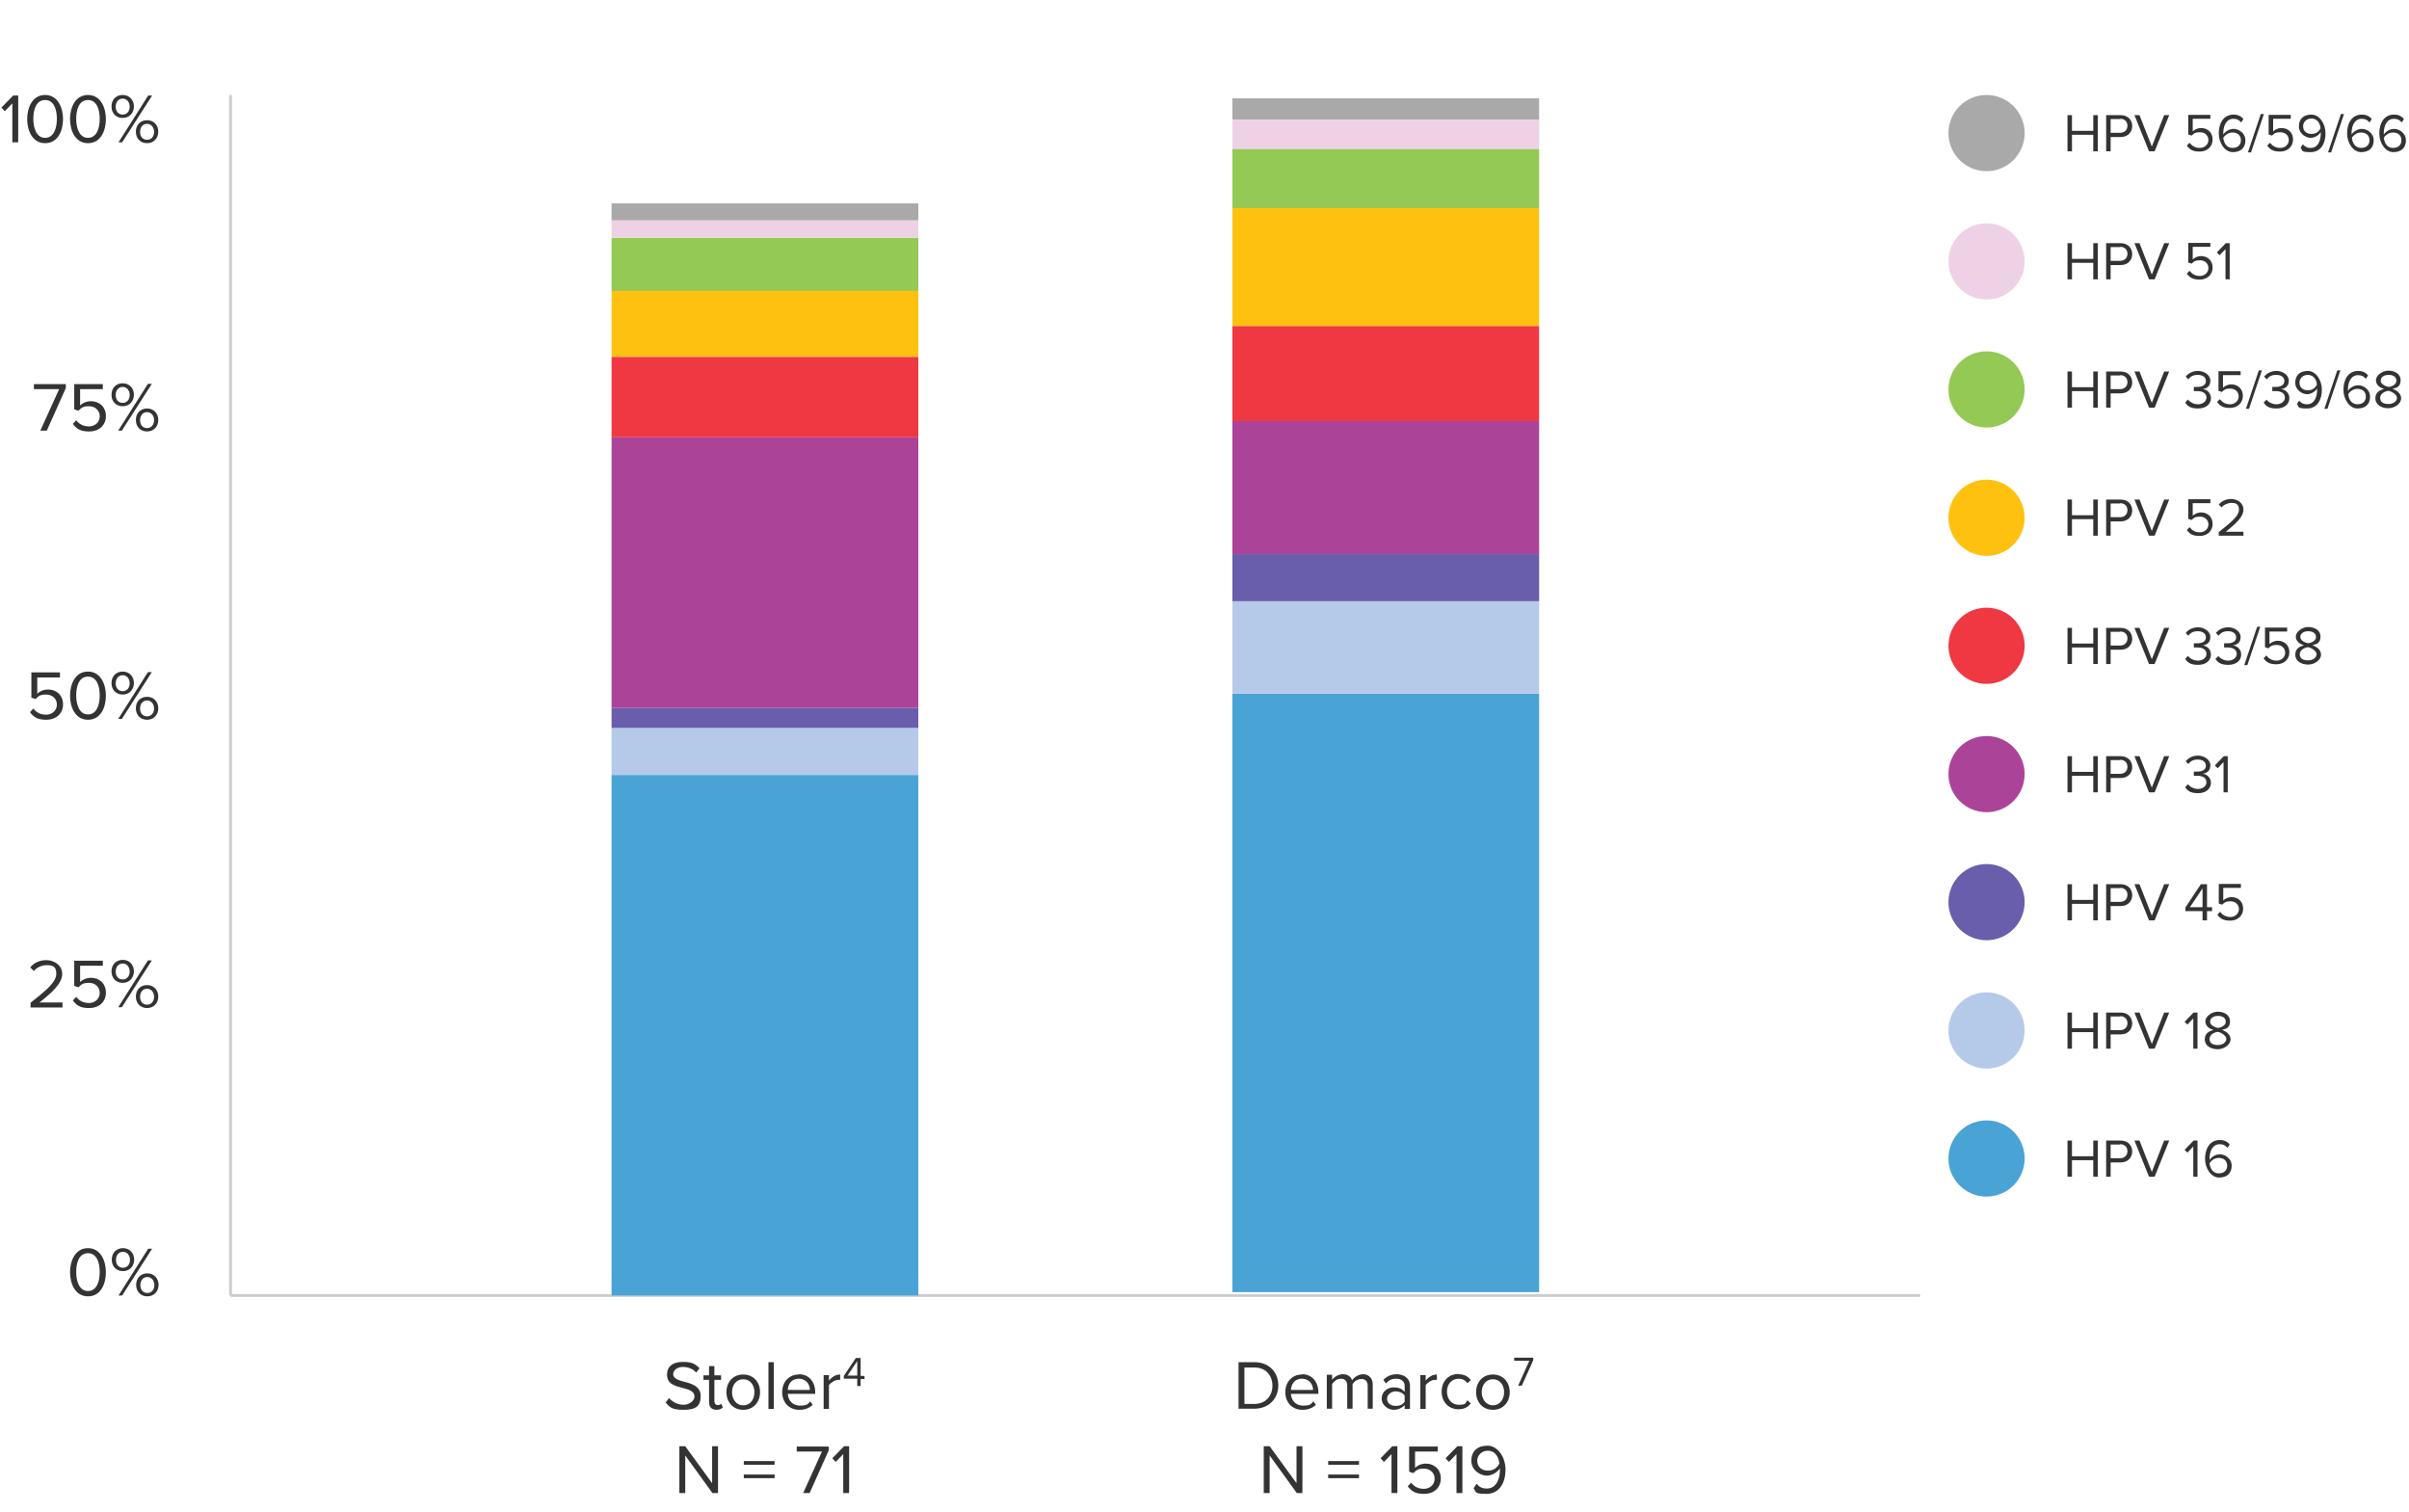 <?xml version="1.0" encoding="UTF-8"?>
<svg xmlns="http://www.w3.org/2000/svg" version="1.1" viewBox="0 0 859.9 539.7">
  <defs>
    <style>
      .cls-1 {
        fill: #b5c9e9;
      }

      .cls-2 {
        fill: #a9a9a9;
      }

      .cls-3 {
        fill: #ffc110;
      }

      .cls-4 {
        fill: none;
        stroke: #ccc;
        stroke-miterlimit: 10;
      }

      .cls-5 {
        isolation: isolate;
      }

      .cls-6 {
        fill: #685eab;
      }

      .cls-7 {
        fill: #efd1e5;
      }

      .cls-8 {
        fill: #ef3842;
      }

      .cls-9 {
        fill: #93c954;
      }

      .cls-10 {
        fill: #ab4499;
      }

      .cls-11 {
        fill: #333;
      }

      .cls-12 {
        fill: #4aa3d5;
      }
    </style>
  </defs>
  <!-- Generator: Adobe Illustrator 28.6.0, SVG Export Plug-In . SVG Version: 1.2.0 Build 709)  -->
  <g>
    <g id="Layer_1">
      <g id="Layer_2">
        <g>
          <line class="cls-4" x1="82.3" y1="462.4" x2="82.3" y2="33.9"/>
          <line class="cls-4" x1="82.3" y1="462.4" x2="685.4" y2="462.4"/>
        </g>
        <g class="cls-5">
          <g class="cls-5">
            <path class="cls-11" d="M4.4,50.8v-13.9l-2.7,2.8-1.2-1.3,4.2-4.3h1.8v16.7h-2.1Z"/>
            <path class="cls-11" d="M16.1,33.9c4.5,0,6.4,4.5,6.4,8.6s-1.8,8.6-6.4,8.6-6.4-4.6-6.4-8.6,1.8-8.6,6.4-8.6ZM16.1,35.7c-3.2,0-4.2,3.4-4.2,6.7s1.1,6.8,4.2,6.8,4.2-3.4,4.2-6.8-1.1-6.7-4.2-6.7Z"/>
            <path class="cls-11" d="M31.4,33.9c4.5,0,6.4,4.5,6.4,8.6s-1.8,8.6-6.4,8.6-6.4-4.6-6.4-8.6,1.8-8.6,6.4-8.6ZM31.4,35.7c-3.2,0-4.2,3.4-4.2,6.7s1.1,6.8,4.2,6.8,4.2-3.4,4.2-6.8-1.1-6.7-4.2-6.7Z"/>
            <path class="cls-11" d="M43.8,33.9c2.4,0,4,1.8,4,4.1s-1.6,4.1-4,4.1-4-1.7-4-4.1,1.6-4.1,4-4.1ZM43.8,35.2c-1.5,0-2.5,1.2-2.5,2.9s1,2.8,2.5,2.8,2.5-1.2,2.5-2.8-1-2.9-2.5-2.9ZM42.3,50.8l10.6-16.7h1.4l-10.7,16.7h-1.3ZM52.5,42.9c2.4,0,4,1.8,4,4.1s-1.6,4.1-4,4.1-4-1.7-4-4.1,1.6-4.1,4-4.1ZM52.5,44.2c-1.5,0-2.5,1.2-2.5,2.9s1,2.8,2.5,2.8,2.5-1.2,2.5-2.8-1-2.9-2.5-2.9Z"/>
          </g>
        </g>
        <g class="cls-5">
          <g class="cls-5">
            <path class="cls-11" d="M31.4,445.5c4.5,0,6.4,4.5,6.4,8.6s-1.8,8.6-6.4,8.6-6.4-4.6-6.4-8.6,1.8-8.6,6.4-8.6ZM31.4,447.3c-3.2,0-4.2,3.4-4.2,6.7s1.1,6.8,4.2,6.8,4.2-3.4,4.2-6.8-1.1-6.7-4.2-6.7Z"/>
            <path class="cls-11" d="M43.9,445.5c2.4,0,4,1.8,4,4.1s-1.6,4.1-4,4.1-4-1.7-4-4.1,1.6-4.1,4-4.1ZM43.9,446.8c-1.5,0-2.5,1.2-2.5,2.9s1,2.8,2.5,2.8,2.5-1.2,2.5-2.8-1-2.9-2.5-2.9ZM42.3,462.4l10.6-16.7h1.4l-10.7,16.7h-1.3ZM52.6,454.5c2.4,0,4,1.8,4,4.1s-1.6,4.1-4,4.1-4-1.7-4-4.1,1.6-4.1,4-4.1ZM52.6,455.8c-1.5,0-2.5,1.2-2.5,2.9s1,2.8,2.5,2.8,2.5-1.2,2.5-2.8-1-2.9-2.5-2.9Z"/>
          </g>
        </g>
        <g class="cls-5">
          <g class="cls-5">
            <path class="cls-11" d="M10.9,359.5v-1.6c6-4.7,9.2-7.5,9.2-10.4s-1.8-3-3.5-3-3.5.8-4.5,2.1l-1.3-1.3c1.3-1.7,3.4-2.6,5.8-2.6s5.6,1.6,5.6,4.9-3.4,6.5-8.1,10.2h8.2v1.8h-11.4Z"/>
            <path class="cls-11" d="M27.2,355.8c1.1,1.4,2.5,2.2,4.6,2.2s3.8-1.5,3.8-3.6-1.6-3.6-3.8-3.6-2.7.5-3.8,1.6l-1.5-.5v-9h10.2v1.8h-8.1v5.8c.8-.8,2.2-1.5,3.9-1.5,2.8,0,5.3,1.9,5.3,5.3s-2.6,5.5-5.9,5.5-4.6-1-5.9-2.7l1.3-1.4h-.1Z"/>
            <path class="cls-11" d="M43.8,342.6c2.4,0,4,1.8,4,4.1s-1.6,4.1-4,4.1-4-1.7-4-4.1,1.6-4.1,4-4.1ZM43.8,343.9c-1.5,0-2.5,1.2-2.5,2.9s1,2.8,2.5,2.8,2.5-1.2,2.5-2.8-1-2.9-2.5-2.9ZM42.2,359.5l10.6-16.7h1.4l-10.7,16.7h-1.3ZM52.5,351.6c2.4,0,4,1.8,4,4.1s-1.6,4.1-4,4.1-4-1.7-4-4.1,1.6-4.1,4-4.1ZM52.5,352.9c-1.5,0-2.5,1.2-2.5,2.9s1,2.8,2.5,2.8,2.5-1.2,2.5-2.8-1-2.9-2.5-2.9Z"/>
          </g>
        </g>
        <g class="cls-5">
          <g class="cls-5">
            <path class="cls-11" d="M11.9,252.9c1.1,1.4,2.5,2.2,4.6,2.2s3.8-1.5,3.8-3.6-1.6-3.6-3.8-3.6-2.7.5-3.8,1.6l-1.5-.5v-9h10.2v1.8h-8.1v5.8c.8-.8,2.2-1.5,3.9-1.5,2.8,0,5.3,1.9,5.3,5.3s-2.6,5.5-5.9,5.5-4.6-1-5.9-2.7l1.3-1.4h-.1Z"/>
            <path class="cls-11" d="M31.4,239.7c4.5,0,6.4,4.5,6.4,8.6s-1.8,8.6-6.4,8.6-6.4-4.6-6.4-8.6,1.8-8.6,6.4-8.6ZM31.4,241.5c-3.2,0-4.2,3.4-4.2,6.7s1.1,6.8,4.2,6.8,4.2-3.4,4.2-6.8-1.1-6.7-4.2-6.7Z"/>
            <path class="cls-11" d="M43.8,239.7c2.4,0,4,1.8,4,4.1s-1.6,4.1-4,4.1-4-1.7-4-4.1,1.6-4.1,4-4.1ZM43.8,241c-1.5,0-2.5,1.2-2.5,2.9s1,2.8,2.5,2.8,2.5-1.2,2.5-2.8-1-2.9-2.5-2.9ZM42.2,256.6l10.6-16.7h1.4l-10.7,16.7h-1.3ZM52.5,248.7c2.4,0,4,1.8,4,4.1s-1.6,4.1-4,4.1-4-1.7-4-4.1,1.6-4.1,4-4.1ZM52.5,250c-1.5,0-2.5,1.2-2.5,2.9s1,2.8,2.5,2.8,2.5-1.2,2.5-2.8-1-2.9-2.5-2.9Z"/>
          </g>
        </g>
        <g class="cls-5">
          <g class="cls-5">
            <path class="cls-11" d="M14.4,153.7l6.7-14.8h-9v-1.8h11.4v1.4l-6.8,15.2s-2.3,0-2.3,0Z"/>
            <path class="cls-11" d="M27.2,150c1.1,1.4,2.5,2.2,4.6,2.2s3.8-1.5,3.8-3.6-1.6-3.6-3.8-3.6-2.7.5-3.8,1.6l-1.5-.5v-9h10.2v1.8h-8.1v5.8c.8-.8,2.2-1.5,3.9-1.5,2.8,0,5.3,1.9,5.3,5.3s-2.6,5.5-5.9,5.5-4.6-1-5.9-2.7l1.3-1.4h-.1Z"/>
            <path class="cls-11" d="M43.8,136.8c2.4,0,4,1.8,4,4.1s-1.6,4.1-4,4.1-4-1.7-4-4.1,1.6-4.1,4-4.1ZM43.8,138.1c-1.5,0-2.5,1.2-2.5,2.9s1,2.8,2.5,2.8,2.5-1.2,2.5-2.8-1-2.9-2.5-2.9ZM42.2,153.7l10.6-16.7h1.4l-10.7,16.7h-1.3ZM52.5,145.8c2.4,0,4,1.8,4,4.1s-1.6,4.1-4,4.1-4-1.7-4-4.1,1.6-4.1,4-4.1ZM52.5,147.1c-1.5,0-2.5,1.2-2.5,2.9s1,2.8,2.5,2.8,2.5-1.2,2.5-2.8-1-2.9-2.5-2.9Z"/>
          </g>
        </g>
        <g>
          <g class="cls-5">
            <g class="cls-5">
              <path class="cls-11" d="M238.8,499c1.1,1.2,2.9,2.4,5.2,2.4s3.9-1.6,3.9-2.9c0-2-2-2.5-4.2-3.1-2.7-.7-5.6-1.4-5.6-4.7s2.4-4.6,5.7-4.6,4.5.8,5.9,2.3l-1.2,1.5c-1.2-1.4-3-2-4.8-2s-3.4,1.1-3.4,2.6,1.9,2.2,4,2.7c2.7.7,5.8,1.6,5.8,5.1s-1.6,4.9-6.1,4.9-5-1.1-6.4-2.6l1.2-1.6h0Z"/>
              <path class="cls-11" d="M253.1,500.4v-7.9h-2v-1.6h2v-3.3h1.9v3.3h2.4v1.6h-2.4v7.5c0,.9.4,1.5,1.2,1.5s1-.2,1.3-.5l.5,1.4c-.5.4-1.1.8-2.2.8-1.8,0-2.7-1-2.7-2.8Z"/>
              <path class="cls-11" d="M259.3,496.9c0-3.5,2.3-6.3,6-6.3s6,2.8,6,6.3-2.3,6.3-6,6.3-6-2.8-6-6.3ZM269.3,496.9c0-2.4-1.4-4.6-4-4.6s-4,2.2-4,4.6,1.4,4.7,4,4.7,4-2.2,4-4.7Z"/>
              <path class="cls-11" d="M274.3,502.9v-16.7h1.9v16.7h-1.9Z"/>
              <path class="cls-11" d="M285.2,490.5c3.6,0,5.8,2.8,5.8,6.5v.5h-9.8c.1,2.3,1.7,4.2,4.3,4.2s2.8-.5,3.7-1.5l.9,1.2c-1.2,1.2-2.8,1.8-4.8,1.8-3.6,0-6.1-2.6-6.1-6.3s2.5-6.3,5.9-6.3h.1ZM281.2,496.1h7.9c0-1.8-1.2-4-4-4s-3.8,2.2-3.9,4Z"/>
              <path class="cls-11" d="M294,502.9v-12.1h1.9v2c1-1.3,2.4-2.2,4-2.2v1.9h-.7c-1.1,0-2.7,1-3.3,1.9v8.5h-1.9Z"/>
            </g>
          </g>
          <g class="cls-5">
            <g class="cls-5">
              <path class="cls-11" d="M306,494.6v-2.5h-4.8v-1l4.3-6.4h1.7v6.4h1.4v1.1h-1.4v2.5h-1.2ZM306,485.8l-3.5,5.2h3.5v-5.2Z"/>
            </g>
          </g>
          <g class="cls-5">
            <g class="cls-5">
              <path class="cls-11" d="M254.3,532.9l-9.7-13.4v13.4h-2.1v-16.7h2.1l9.6,13.2v-13.2h2.1v16.7h-2Z"/>
              <path class="cls-11" d="M265.5,522.8v-1.3h11v1.3h-11ZM265.5,527.6v-1.3h11v1.3h-11Z"/>
              <path class="cls-11" d="M286.7,532.9l6.7-14.8h-9v-1.8h11.4v1.4l-6.8,15.2h-2.3Z"/>
              <path class="cls-11" d="M301,532.9v-13.9l-2.7,2.8-1.2-1.3,4.2-4.3h1.8v16.7h-2.1,0Z"/>
            </g>
          </g>
          <g class="cls-5">
            <g class="cls-5">
              <path class="cls-11" d="M442.1,502.9v-16.7h5.7c5.2,0,8.5,3.6,8.5,8.3s-3.4,8.3-8.5,8.3h-5.7ZM444.2,501.1h3.6c4,0,6.4-2.9,6.4-6.5s-2.3-6.5-6.4-6.5h-3.6v13Z"/>
              <path class="cls-11" d="M464.8,490.5c3.6,0,5.8,2.8,5.8,6.5v.5h-9.8c.1,2.3,1.7,4.2,4.3,4.2s2.8-.5,3.7-1.5l.9,1.2c-1.2,1.2-2.8,1.8-4.8,1.8-3.6,0-6.1-2.6-6.1-6.3s2.5-6.3,5.9-6.3h.1ZM460.8,496.1h7.9c0-1.8-1.2-4-4-4s-3.8,2.2-3.9,4Z"/>
              <path class="cls-11" d="M488.2,502.9v-8.2c0-1.5-.7-2.5-2.2-2.5s-2.6.9-3.2,1.8v8.8h-1.9v-8.2c0-1.5-.7-2.5-2.2-2.5s-2.5.9-3.2,1.9v8.8h-1.9v-12.1h1.9v1.8c.5-.8,2.1-2,3.9-2s2.9,1,3.2,2.2c.7-1.1,2.3-2.2,4-2.2s3.4,1.2,3.4,3.6v8.7h-1.9.1Z"/>
              <path class="cls-11" d="M501.4,502.9v-1.4c-1,1.1-2.4,1.7-4,1.7s-4.2-1.4-4.2-4,2.2-4,4.2-4,3,.5,4,1.6v-2.2c0-1.6-1.3-2.5-3-2.5s-2.6.5-3.7,1.7l-.9-1.3c1.3-1.3,2.8-2,4.8-2s4.7,1.1,4.7,4.1v8.3h-1.9ZM501.4,498.1c-.7-1-2-1.5-3.3-1.5s-3,1.1-3,2.6,1.2,2.6,3,2.6,2.6-.5,3.3-1.5v-2.3h0Z"/>
              <path class="cls-11" d="M507,502.9v-12.1h1.9v2c1-1.3,2.4-2.2,4-2.2v1.9h-.7c-1.2,0-2.7,1-3.3,1.9v8.5h-1.9Z"/>
              <path class="cls-11" d="M520.6,490.5c2.2,0,3.5.9,4.4,2.1l-1.2,1.1c-.8-1.1-1.8-1.6-3.1-1.6-2.6,0-4.2,2-4.2,4.6s1.6,4.7,4.2,4.7,2.3-.5,3.1-1.6l1.2,1.1c-.9,1.2-2.2,2.1-4.4,2.1-3.6,0-6-2.7-6-6.3s2.4-6.3,6-6.3h0Z"/>
              <path class="cls-11" d="M526.9,496.9c0-3.5,2.3-6.3,6-6.3s6,2.8,6,6.3-2.3,6.3-6,6.3-6-2.8-6-6.3ZM536.9,496.9c0-2.4-1.4-4.6-4-4.6s-4,2.2-4,4.6,1.5,4.7,4,4.7,4-2.2,4-4.7Z"/>
            </g>
          </g>
          <g class="cls-5">
            <g class="cls-5">
              <path class="cls-11" d="M541.9,494.6l4-8.9h-5.4v-1.1h6.8v.9l-4.1,9.1h-1.4.1Z"/>
            </g>
          </g>
          <g class="cls-5">
            <g class="cls-5">
              <path class="cls-11" d="M462.9,532.9l-9.7-13.4v13.4h-2.1v-16.7h2.1l9.6,13.2v-13.2h2.1v16.7h-2Z"/>
              <path class="cls-11" d="M474.1,522.8v-1.3h11v1.3h-11ZM474.1,527.6v-1.3h11v1.3h-11Z"/>
              <path class="cls-11" d="M496.7,532.9v-13.9l-2.7,2.8-1.2-1.3,4.2-4.3h1.8v16.7h-2.1,0Z"/>
              <path class="cls-11" d="M503.7,529.2c1.1,1.4,2.5,2.2,4.6,2.2s3.8-1.5,3.8-3.6-1.6-3.6-3.8-3.6-2.7.5-3.8,1.6l-1.5-.5v-9h10.2v1.8h-8.1v5.8c.8-.8,2.2-1.5,3.9-1.5,2.8,0,5.3,1.9,5.3,5.3s-2.6,5.5-5.9,5.5-4.6-1-5.9-2.7l1.3-1.4h-.1Z"/>
              <path class="cls-11" d="M519.9,532.9v-13.9l-2.7,2.8-1.2-1.3,4.2-4.3h1.8v16.7h-2.1Z"/>
              <path class="cls-11" d="M527.1,529.6c.8,1,1.8,1.7,3.6,1.7,3.4,0,4.7-3.4,4.7-6.5s0-.5,0-.7c-.7,1.1-2.6,2.6-4.7,2.6s-5.5-1.8-5.5-5.3,2.2-5.4,5.8-5.4,6.4,4.1,6.4,8.6-2.1,8.6-6.8,8.6-3.6-.8-4.6-2l1-1.5h0ZM531.1,517.8c-2.5,0-3.8,2-3.8,3.5,0,2.4,1.7,3.6,3.8,3.6s3.3-1,4.1-2.5c-.2-2.1-1.3-4.6-4.2-4.6h.1Z"/>
            </g>
          </g>
          <g>
            <rect class="cls-12" x="218.3" y="276.6" width="109.5" height="185.8"/>
            <rect class="cls-2" x="218.3" y="72.6" width="109.5" height="6.1"/>
            <rect class="cls-7" x="218.3" y="78.7" width="109.5" height="6.1"/>
            <rect class="cls-6" x="218.3" y="252.7" width="109.5" height="7.2"/>
            <rect class="cls-1" x="218.3" y="259.9" width="109.5" height="16.7"/>
            <rect class="cls-9" x="218.3" y="84.9" width="109.5" height="19"/>
            <rect class="cls-3" x="218.3" y="103.8" width="109.5" height="23.6"/>
            <rect class="cls-8" x="218.3" y="127.4" width="109.5" height="28.7"/>
            <rect class="cls-10" x="218.3" y="156.1" width="109.5" height="96.6"/>
          </g>
          <g>
            <rect class="cls-12" x="439.9" y="247.6" width="109.5" height="213.6"/>
            <rect class="cls-2" x="439.9" y="35.1" width="109.5" height="7.6"/>
            <rect class="cls-7" x="439.9" y="42.7" width="109.5" height="10.5"/>
            <rect class="cls-6" x="439.9" y="197.8" width="109.5" height="16.8"/>
            <rect class="cls-1" x="439.9" y="214.6" width="109.5" height="33"/>
            <rect class="cls-9" x="439.9" y="53.2" width="109.5" height="21.1"/>
            <rect class="cls-3" x="439.9" y="74.3" width="109.5" height="42.1"/>
            <rect class="cls-8" x="439.9" y="116.4" width="109.5" height="33.9"/>
            <rect class="cls-10" x="439.9" y="150.3" width="109.5" height="47.5"/>
          </g>
        </g>
        <g>
          <circle class="cls-2" cx="709.1" cy="47.5" r="13.6"/>
          <circle class="cls-7" cx="709.1" cy="93.3" r="13.6"/>
          <circle class="cls-9" cx="709.1" cy="139" r="13.6"/>
          <circle class="cls-3" cx="709.1" cy="184.8" r="13.6"/>
          <circle class="cls-8" cx="709.1" cy="230.5" r="13.6"/>
          <circle class="cls-10" cx="709.1" cy="276.3" r="13.6"/>
          <circle class="cls-6" cx="709.1" cy="322" r="13.6"/>
          <circle class="cls-1" cx="709.1" cy="367.8" r="13.6"/>
          <circle class="cls-12" cx="709.1" cy="413.5" r="13.6"/>
          <g class="cls-5">
            <g class="cls-5">
              <path class="cls-11" d="M747.2,54v-5.9h-7.6v5.9h-1.6v-12.9h1.6v5.6h7.6v-5.6h1.6v12.9h-1.6Z"/>
              <path class="cls-11" d="M751.8,54v-12.9h5.2c2.6,0,4.1,1.8,4.1,3.9s-1.5,3.9-4.1,3.9h-3.6v5.1h-1.6ZM756.8,42.5h-3.4v4.9h3.4c1.5,0,2.6-1,2.6-2.5s-1-2.5-2.6-2.5h0Z"/>
              <path class="cls-11" d="M767.1,54l-5.2-12.9h1.8l4.4,11.2,4.4-11.2h1.8l-5.2,12.9h-2Z"/>
              <path class="cls-11" d="M781.7,51.1c.9,1.1,2,1.7,3.6,1.7s3-1.2,3-2.8-1.2-2.8-3-2.8-2.1.4-3,1.2l-1.2-.4v-7h7.9v1.4h-6.3v4.5c.6-.6,1.7-1.2,3-1.2,2.2,0,4.1,1.5,4.1,4.1s-2,4.3-4.6,4.3-3.6-.8-4.6-2.1l1-1.1v.2Z"/>
              <path class="cls-11" d="M797.2,40.9c1.7,0,2.8.6,3.6,1.6l-.8,1.2c-.7-.8-1.4-1.3-2.8-1.3-2.5,0-3.6,2.5-3.6,5.1s0,.3,0,.5c.6-.9,2-2,3.7-2s4.2,1.4,4.2,4.1-1.7,4.2-4.5,4.2-5-3.2-5-6.7,1.6-6.7,5.3-6.7h-.1ZM796.8,47.3c-1.3,0-2.5.8-3.2,1.9.2,1.6,1,3.6,3.3,3.6s3-1.5,3-2.7c0-1.9-1.3-2.8-3-2.8h0Z"/>
              <path class="cls-11" d="M802.4,54.4l4.6-13.7h1.1l-4.6,13.7h-1.1Z"/>
              <path class="cls-11" d="M810.4,51.1c.9,1.1,2,1.7,3.6,1.7s3-1.2,3-2.8-1.2-2.8-3-2.8-2.1.4-3,1.2l-1.2-.4v-7h7.9v1.4h-6.3v4.5c.6-.6,1.7-1.2,3-1.2,2.2,0,4.1,1.5,4.1,4.1s-2,4.3-4.6,4.3-3.6-.8-4.6-2.1l1-1.1v.2Z"/>
              <path class="cls-11" d="M822,51.5c.7.8,1.4,1.3,2.8,1.3,2.6,0,3.6-2.6,3.6-5.1s0-.3,0-.5c-.6.9-2,2-3.6,2s-4.2-1.4-4.2-4.1,1.7-4.2,4.5-4.2,5,3.2,5,6.7-1.6,6.7-5.3,6.7-2.8-.6-3.6-1.6c0,0,.8-1.2.8-1.2ZM825.1,42.3c-2,0-3,1.5-3,2.7,0,1.9,1.3,2.8,3,2.8s2.5-.8,3.2-1.9c0-1.6-1-3.6-3.2-3.6Z"/>
              <path class="cls-11" d="M831,54.4l4.6-13.7h1.1l-4.6,13.7h-1.1Z"/>
              <path class="cls-11" d="M843,40.9c1.7,0,2.8.6,3.6,1.6l-.8,1.2c-.7-.8-1.4-1.3-2.8-1.3-2.5,0-3.6,2.5-3.6,5.1s0,.3,0,.5c.6-.9,2-2,3.7-2s4.2,1.4,4.2,4.1-1.7,4.2-4.5,4.2-5-3.2-5-6.7,1.6-6.7,5.3-6.7h-.1ZM842.7,47.3c-1.3,0-2.5.8-3.2,1.9.2,1.6,1,3.6,3.3,3.6s3-1.5,3-2.7c0-1.9-1.3-2.8-3-2.8h0Z"/>
              <path class="cls-11" d="M854.5,40.9c1.7,0,2.8.6,3.6,1.6l-.8,1.2c-.7-.8-1.4-1.3-2.8-1.3-2.5,0-3.6,2.5-3.6,5.1s0,.3,0,.5c.6-.9,2-2,3.7-2s4.2,1.4,4.2,4.1-1.7,4.2-4.5,4.2-5-3.2-5-6.7,1.6-6.7,5.3-6.7h-.1ZM854.1,47.3c-1.3,0-2.5.8-3.2,1.9.2,1.6,1,3.6,3.3,3.6s3-1.5,3-2.7c0-1.9-1.3-2.8-3-2.8h0Z"/>
            </g>
          </g>
          <g class="cls-5">
            <g class="cls-5">
              <path class="cls-11" d="M747.2,99.7v-5.9h-7.6v5.9h-1.6v-12.9h1.6v5.6h7.6v-5.6h1.6v12.9h-1.6Z"/>
              <path class="cls-11" d="M751.8,99.7v-12.9h5.2c2.6,0,4.1,1.8,4.1,3.9s-1.5,3.9-4.1,3.9h-3.6v5.1h-1.6ZM756.8,88.2h-3.4v4.9h3.4c1.5,0,2.6-1,2.6-2.5s-1-2.5-2.6-2.5h0Z"/>
              <path class="cls-11" d="M767.1,99.7l-5.2-12.9h1.8l4.4,11.2,4.4-11.2h1.8l-5.2,12.9s-2,0-2,0Z"/>
              <path class="cls-11" d="M781.7,96.8c.9,1.1,2,1.7,3.6,1.7s3-1.2,3-2.8-1.2-2.8-3-2.8-2.1.4-3,1.2l-1.2-.4v-7h7.9v1.4h-6.3v4.5c.6-.6,1.7-1.2,3-1.2,2.2,0,4.1,1.5,4.1,4.1s-2,4.3-4.6,4.3-3.6-.8-4.6-2.1l1-1.1v.2Z"/>
              <path class="cls-11" d="M794.4,99.7v-10.8l-2.1,2.2-1-1,3.2-3.3h1.4v12.9h-1.6,0Z"/>
            </g>
          </g>
          <g class="cls-5">
            <g class="cls-5">
              <path class="cls-11" d="M747.2,145.5v-5.9h-7.6v5.9h-1.6v-12.9h1.6v5.6h7.6v-5.6h1.6v12.9h-1.6Z"/>
              <path class="cls-11" d="M751.8,145.5v-12.9h5.2c2.6,0,4.1,1.8,4.1,3.9s-1.5,3.9-4.1,3.9h-3.6v5.1h-1.6ZM756.8,134h-3.4v4.9h3.4c1.5,0,2.6-1,2.6-2.5s-1-2.5-2.6-2.5h0Z"/>
              <path class="cls-11" d="M767.1,145.5l-5.2-12.9h1.8l4.4,11.2,4.4-11.2h1.8l-5.2,12.9h-2Z"/>
              <path class="cls-11" d="M781,142.6c.8,1,2.1,1.7,3.6,1.7s3-.9,3-2.4-1.3-2.3-3.2-2.3-1.1,0-1.3,0v-1.5h1.3c1.6,0,3-.6,3-2.1s-1.3-2.2-2.9-2.2-2.5.5-3.4,1.6l-.9-1c.9-1.1,2.4-2,4.4-2s4.4,1.3,4.4,3.5-1.6,2.8-2.8,3c1.2,0,3,1.1,3,3.2s-1.7,3.7-4.6,3.7-3.8-1-4.6-2.1l.9-1h0Z"/>
              <path class="cls-11" d="M792.5,142.6c.9,1.1,2,1.7,3.6,1.7s3-1.2,3-2.8-1.2-2.8-3-2.8-2.1.4-3,1.2l-1.2-.4v-7h7.9v1.4h-6.3v4.5c.6-.6,1.7-1.2,3-1.2,2.2,0,4.1,1.5,4.1,4.1s-2,4.3-4.6,4.3-3.6-.8-4.6-2.1l1-1.1v.2Z"/>
              <path class="cls-11" d="M801.7,145.9l4.6-13.7h1.1l-4.6,13.7h-1.1Z"/>
              <path class="cls-11" d="M809,142.6c.8,1,2.1,1.7,3.6,1.7s3-.9,3-2.4-1.3-2.3-3.2-2.3-1.1,0-1.3,0v-1.5h1.3c1.6,0,3-.6,3-2.1s-1.3-2.2-2.9-2.2-2.5.5-3.4,1.6l-.9-1c.9-1.1,2.4-2,4.4-2s4.4,1.3,4.4,3.5-1.6,2.8-2.8,3c1.2,0,3,1.1,3,3.2s-1.7,3.7-4.6,3.7-3.8-1-4.6-2.1l1-1h0Z"/>
              <path class="cls-11" d="M820.7,143c.7.8,1.4,1.3,2.8,1.3,2.6,0,3.6-2.6,3.6-5.1s0-.3,0-.5c-.6.9-2,2-3.6,2s-4.2-1.4-4.2-4.1,1.7-4.2,4.5-4.2,5,3.2,5,6.7-1.6,6.7-5.3,6.7-2.8-.6-3.6-1.6c0,0,.8-1.2.8-1.2ZM823.8,133.8c-2,0-3,1.5-3,2.7,0,1.9,1.3,2.8,3,2.8s2.5-.8,3.2-1.9c0-1.6-1-3.6-3.2-3.6Z"/>
              <path class="cls-11" d="M829.7,145.9l4.6-13.7h1.1l-4.6,13.7h-1.1Z"/>
              <path class="cls-11" d="M841.7,132.4c1.7,0,2.8.6,3.6,1.6l-.8,1.2c-.7-.8-1.4-1.3-2.8-1.3-2.5,0-3.6,2.5-3.6,5.1s0,.3,0,.5c.6-.9,2-2,3.7-2s4.2,1.4,4.2,4.1-1.7,4.2-4.5,4.2-5-3.2-5-6.7,1.6-6.7,5.3-6.7h-.1ZM841.4,138.8c-1.3,0-2.5.8-3.2,1.9.2,1.6,1,3.6,3.3,3.6s3-1.5,3-2.7c0-1.9-1.3-2.8-3-2.8h0Z"/>
              <path class="cls-11" d="M851,138.8c-1.5-.4-2.9-1.4-2.9-3.1s2.3-3.4,4.4-3.4,4.4,1,4.4,3.4-1.4,2.7-2.9,3.1c1.6.5,3.1,1.7,3.1,3.4s-2.1,3.5-4.6,3.5-4.6-1.3-4.6-3.5,1.5-2.9,3.1-3.4ZM852.6,139.5c-.8,0-3,.8-3,2.5s1.4,2.2,3,2.2,3-.9,3-2.2-2.2-2.4-3-2.5ZM852.6,133.8c-1.6,0-2.8.8-2.8,2.1s2,2.1,2.8,2.2c.8,0,2.8-.7,2.8-2.2s-1.3-2.1-2.8-2.1Z"/>
            </g>
          </g>
          <g class="cls-5">
            <g class="cls-5">
              <path class="cls-11" d="M747.2,191.2v-5.9h-7.6v5.9h-1.6v-12.9h1.6v5.6h7.6v-5.6h1.6v12.9h-1.6Z"/>
              <path class="cls-11" d="M751.8,191.2v-12.9h5.2c2.6,0,4.1,1.8,4.1,3.9s-1.5,3.9-4.1,3.9h-3.6v5.1h-1.6ZM756.8,179.7h-3.4v4.9h3.4c1.5,0,2.6-1,2.6-2.5s-1-2.5-2.6-2.5h0Z"/>
              <path class="cls-11" d="M767.1,191.2l-5.2-12.9h1.8l4.4,11.2,4.4-11.2h1.8l-5.2,12.9h-2Z"/>
              <path class="cls-11" d="M781.7,188.3c.9,1.1,2,1.7,3.6,1.7s3-1.2,3-2.8-1.2-2.8-3-2.8-2.1.4-3,1.2l-1.2-.4v-7h7.9v1.4h-6.3v4.5c.6-.6,1.7-1.2,3-1.2,2.2,0,4.1,1.5,4.1,4.1s-2,4.3-4.6,4.3-3.6-.8-4.6-2.1l1-1.1v.2Z"/>
              <path class="cls-11" d="M792,191.2v-1.3c4.7-3.7,7.2-5.8,7.2-8s-1.4-2.4-2.7-2.4-2.8.7-3.5,1.6l-1-1c1-1.3,2.7-2,4.5-2s4.3,1.2,4.3,3.8-2.7,5-6.3,7.9h6.3v1.4h-8.9.1Z"/>
            </g>
          </g>
          <g class="cls-5">
            <g class="cls-5">
              <path class="cls-11" d="M747.2,237v-5.9h-7.6v5.9h-1.6v-12.9h1.6v5.6h7.6v-5.6h1.6v12.9h-1.6Z"/>
              <path class="cls-11" d="M751.8,237v-12.9h5.2c2.6,0,4.1,1.8,4.1,3.9s-1.5,3.9-4.1,3.9h-3.6v5.1h-1.6ZM756.8,225.5h-3.4v4.9h3.4c1.5,0,2.6-1,2.6-2.5s-1-2.5-2.6-2.5h0Z"/>
              <path class="cls-11" d="M767.1,237l-5.2-12.9h1.8l4.4,11.2,4.4-11.2h1.8l-5.2,12.9h-2Z"/>
              <path class="cls-11" d="M781,234.1c.8,1,2.1,1.7,3.6,1.7s3-.9,3-2.4-1.3-2.3-3.2-2.3-1.1,0-1.3,0v-1.5h1.3c1.6,0,3-.6,3-2.1s-1.3-2.2-2.9-2.2-2.5.5-3.4,1.6l-.9-1c.9-1.1,2.4-2,4.4-2s4.4,1.3,4.4,3.5-1.6,2.8-2.8,3c1.2,0,3,1.1,3,3.2s-1.7,3.7-4.6,3.7-3.8-1-4.6-2.1l.9-1h0Z"/>
              <path class="cls-11" d="M791.8,234.1c.8,1,2.1,1.7,3.6,1.7s3-.9,3-2.4-1.3-2.3-3.2-2.3-1.1,0-1.3,0v-1.5h1.3c1.6,0,3-.6,3-2.1s-1.3-2.2-2.9-2.2-2.5.5-3.4,1.6l-.9-1c.9-1.1,2.4-2,4.4-2s4.4,1.3,4.4,3.5-1.6,2.8-2.8,3c1.2,0,3,1.1,3,3.2s-1.7,3.7-4.6,3.7-3.8-1-4.6-2.1l1-1h0Z"/>
              <path class="cls-11" d="M801.1,237.4l4.6-13.7h1.1l-4.6,13.7h-1.1Z"/>
              <path class="cls-11" d="M809.1,234.1c.9,1.1,2,1.7,3.6,1.7s3-1.2,3-2.8-1.2-2.8-3-2.8-2.1.4-3,1.2l-1.2-.4v-7h7.9v1.4h-6.3v4.5c.6-.6,1.7-1.2,3-1.2,2.2,0,4.1,1.5,4.1,4.1s-2,4.3-4.6,4.3-3.6-.8-4.6-2.1l1-1.1v.2Z"/>
              <path class="cls-11" d="M822.4,230.3c-1.5-.4-2.9-1.4-2.9-3.1s2.3-3.4,4.4-3.4,4.4,1,4.4,3.4-1.4,2.7-2.9,3.1c1.6.5,3.1,1.7,3.1,3.4s-2.1,3.5-4.6,3.5-4.6-1.3-4.6-3.5,1.5-2.9,3.1-3.4ZM823.9,231c-.8,0-3,.8-3,2.5s1.4,2.2,3,2.2,3-.9,3-2.2-2.2-2.4-3-2.5ZM823.9,225.3c-1.6,0-2.8.8-2.8,2.1s2,2.1,2.8,2.2c.8-.1,2.8-.7,2.8-2.2s-1.3-2.1-2.8-2.1Z"/>
            </g>
          </g>
          <g class="cls-5">
            <g class="cls-5">
              <path class="cls-11" d="M747.2,282.8v-5.9h-7.6v5.9h-1.6v-12.9h1.6v5.6h7.6v-5.6h1.6v12.9h-1.6Z"/>
              <path class="cls-11" d="M751.8,282.8v-12.9h5.2c2.6,0,4.1,1.8,4.1,3.9s-1.5,3.9-4.1,3.9h-3.6v5.1h-1.6ZM756.8,271.3h-3.4v4.9h3.4c1.5,0,2.6-1,2.6-2.5s-1-2.5-2.6-2.5h0Z"/>
              <path class="cls-11" d="M767.1,282.8l-5.2-12.9h1.8l4.4,11.2,4.4-11.2h1.8l-5.2,12.9h-2Z"/>
              <path class="cls-11" d="M781,279.9c.8,1,2.1,1.7,3.6,1.7s3-.9,3-2.4-1.3-2.3-3.2-2.3-1.1,0-1.3,0v-1.5h1.3c1.6,0,3-.6,3-2.1s-1.3-2.2-2.9-2.2-2.5.5-3.4,1.6l-.9-1c.9-1.1,2.4-2,4.4-2s4.4,1.3,4.4,3.5-1.6,2.8-2.8,3c1.2,0,3,1.1,3,3.2s-1.7,3.7-4.6,3.7-3.8-1-4.6-2.1l.9-1h0Z"/>
              <path class="cls-11" d="M793.7,282.8v-10.8l-2.1,2.2-1-1,3.2-3.3h1.4v12.9h-1.6,0Z"/>
            </g>
          </g>
          <g class="cls-5">
            <g class="cls-5">
              <path class="cls-11" d="M747.2,328.5v-5.9h-7.6v5.9h-1.6v-12.9h1.6v5.6h7.6v-5.6h1.6v12.9h-1.6Z"/>
              <path class="cls-11" d="M751.8,328.5v-12.9h5.2c2.6,0,4.1,1.8,4.1,3.9s-1.5,3.9-4.1,3.9h-3.6v5.1h-1.6ZM756.8,317h-3.4v4.9h3.4c1.5,0,2.6-1,2.6-2.5s-1-2.5-2.6-2.5h0Z"/>
              <path class="cls-11" d="M767.1,328.5l-5.2-12.9h1.8l4.4,11.2,4.4-11.2h1.8l-5.2,12.9h-2Z"/>
              <path class="cls-11" d="M786.2,328.5v-3.3h-6.1v-1.3l5.5-8.3h2.2v8.2h1.8v1.4h-1.8v3.3h-1.6ZM786.2,317.1l-4.5,6.7h4.5v-6.7Z"/>
              <path class="cls-11" d="M792.6,325.6c.9,1.1,2,1.7,3.6,1.7s3-1.2,3-2.8-1.2-2.8-3-2.8-2.1.4-3,1.2l-1.2-.4v-7h7.9v1.4h-6.3v4.5c.6-.6,1.7-1.2,3-1.2,2.2,0,4.1,1.5,4.1,4.1s-2,4.3-4.6,4.3-3.6-.8-4.6-2.1l1-1.1v.2Z"/>
            </g>
          </g>
          <g class="cls-5">
            <g class="cls-5">
              <path class="cls-11" d="M747.2,374.3v-5.9h-7.6v5.9h-1.6v-12.9h1.6v5.6h7.6v-5.6h1.6v12.9h-1.6Z"/>
              <path class="cls-11" d="M751.8,374.3v-12.9h5.2c2.6,0,4.1,1.8,4.1,3.9s-1.5,3.9-4.1,3.9h-3.6v5.1h-1.6ZM756.8,362.8h-3.4v4.9h3.4c1.5,0,2.6-1,2.6-2.5s-1-2.5-2.6-2.5h0Z"/>
              <path class="cls-11" d="M767.1,374.3l-5.2-12.9h1.8l4.4,11.2,4.4-11.2h1.8l-5.2,12.9h-2Z"/>
              <path class="cls-11" d="M782.9,374.3v-10.8l-2.1,2.2-1-1,3.2-3.3h1.4v12.9h-1.6,0Z"/>
              <path class="cls-11" d="M790.1,367.6c-1.5-.4-2.9-1.4-2.9-3.1s2.3-3.4,4.4-3.4,4.4,1,4.4,3.4-1.4,2.7-2.9,3.1c1.6.5,3.1,1.7,3.1,3.4s-2.1,3.5-4.6,3.5-4.6-1.3-4.6-3.5,1.5-2.9,3.1-3.4ZM791.7,368.3c-.8,0-3,.8-3,2.5s1.4,2.2,3,2.2,3-.9,3-2.2-2.2-2.4-3-2.5ZM791.7,362.6c-1.6,0-2.8.8-2.8,2.1s2,2.1,2.8,2.2c.8-.1,2.8-.7,2.8-2.2s-1.3-2.1-2.8-2.1Z"/>
            </g>
          </g>
          <g class="cls-5">
            <g class="cls-5">
              <path class="cls-11" d="M747.2,420v-5.9h-7.6v5.9h-1.6v-12.9h1.6v5.6h7.6v-5.6h1.6v12.9h-1.6Z"/>
              <path class="cls-11" d="M751.8,420v-12.9h5.2c2.6,0,4.1,1.8,4.1,3.9s-1.5,3.9-4.1,3.9h-3.6v5.1h-1.6ZM756.8,408.5h-3.4v4.9h3.4c1.5,0,2.6-1,2.6-2.5s-1-2.5-2.6-2.5h0Z"/>
              <path class="cls-11" d="M767.1,420l-5.2-12.9h1.8l4.4,11.2,4.4-11.2h1.8l-5.2,12.9h-2Z"/>
              <path class="cls-11" d="M782.9,420v-10.8l-2.1,2.2-1-1,3.2-3.3h1.4v12.9h-1.6,0Z"/>
              <path class="cls-11" d="M792.3,406.9c1.7,0,2.8.6,3.6,1.6l-.8,1.2c-.7-.8-1.4-1.3-2.8-1.3-2.5,0-3.6,2.5-3.6,5.1s0,.3,0,.5c.6-.9,2-2,3.7-2s4.2,1.4,4.2,4.1-1.7,4.2-4.5,4.2-5-3.2-5-6.7,1.6-6.7,5.3-6.7h-.1ZM791.9,413.3c-1.3,0-2.5.8-3.2,1.9.2,1.6,1,3.6,3.3,3.6s3-1.5,3-2.7c0-1.9-1.3-2.8-3-2.8h0Z"/>
            </g>
          </g>
        </g>
      </g>
    </g>
  </g>
</svg>